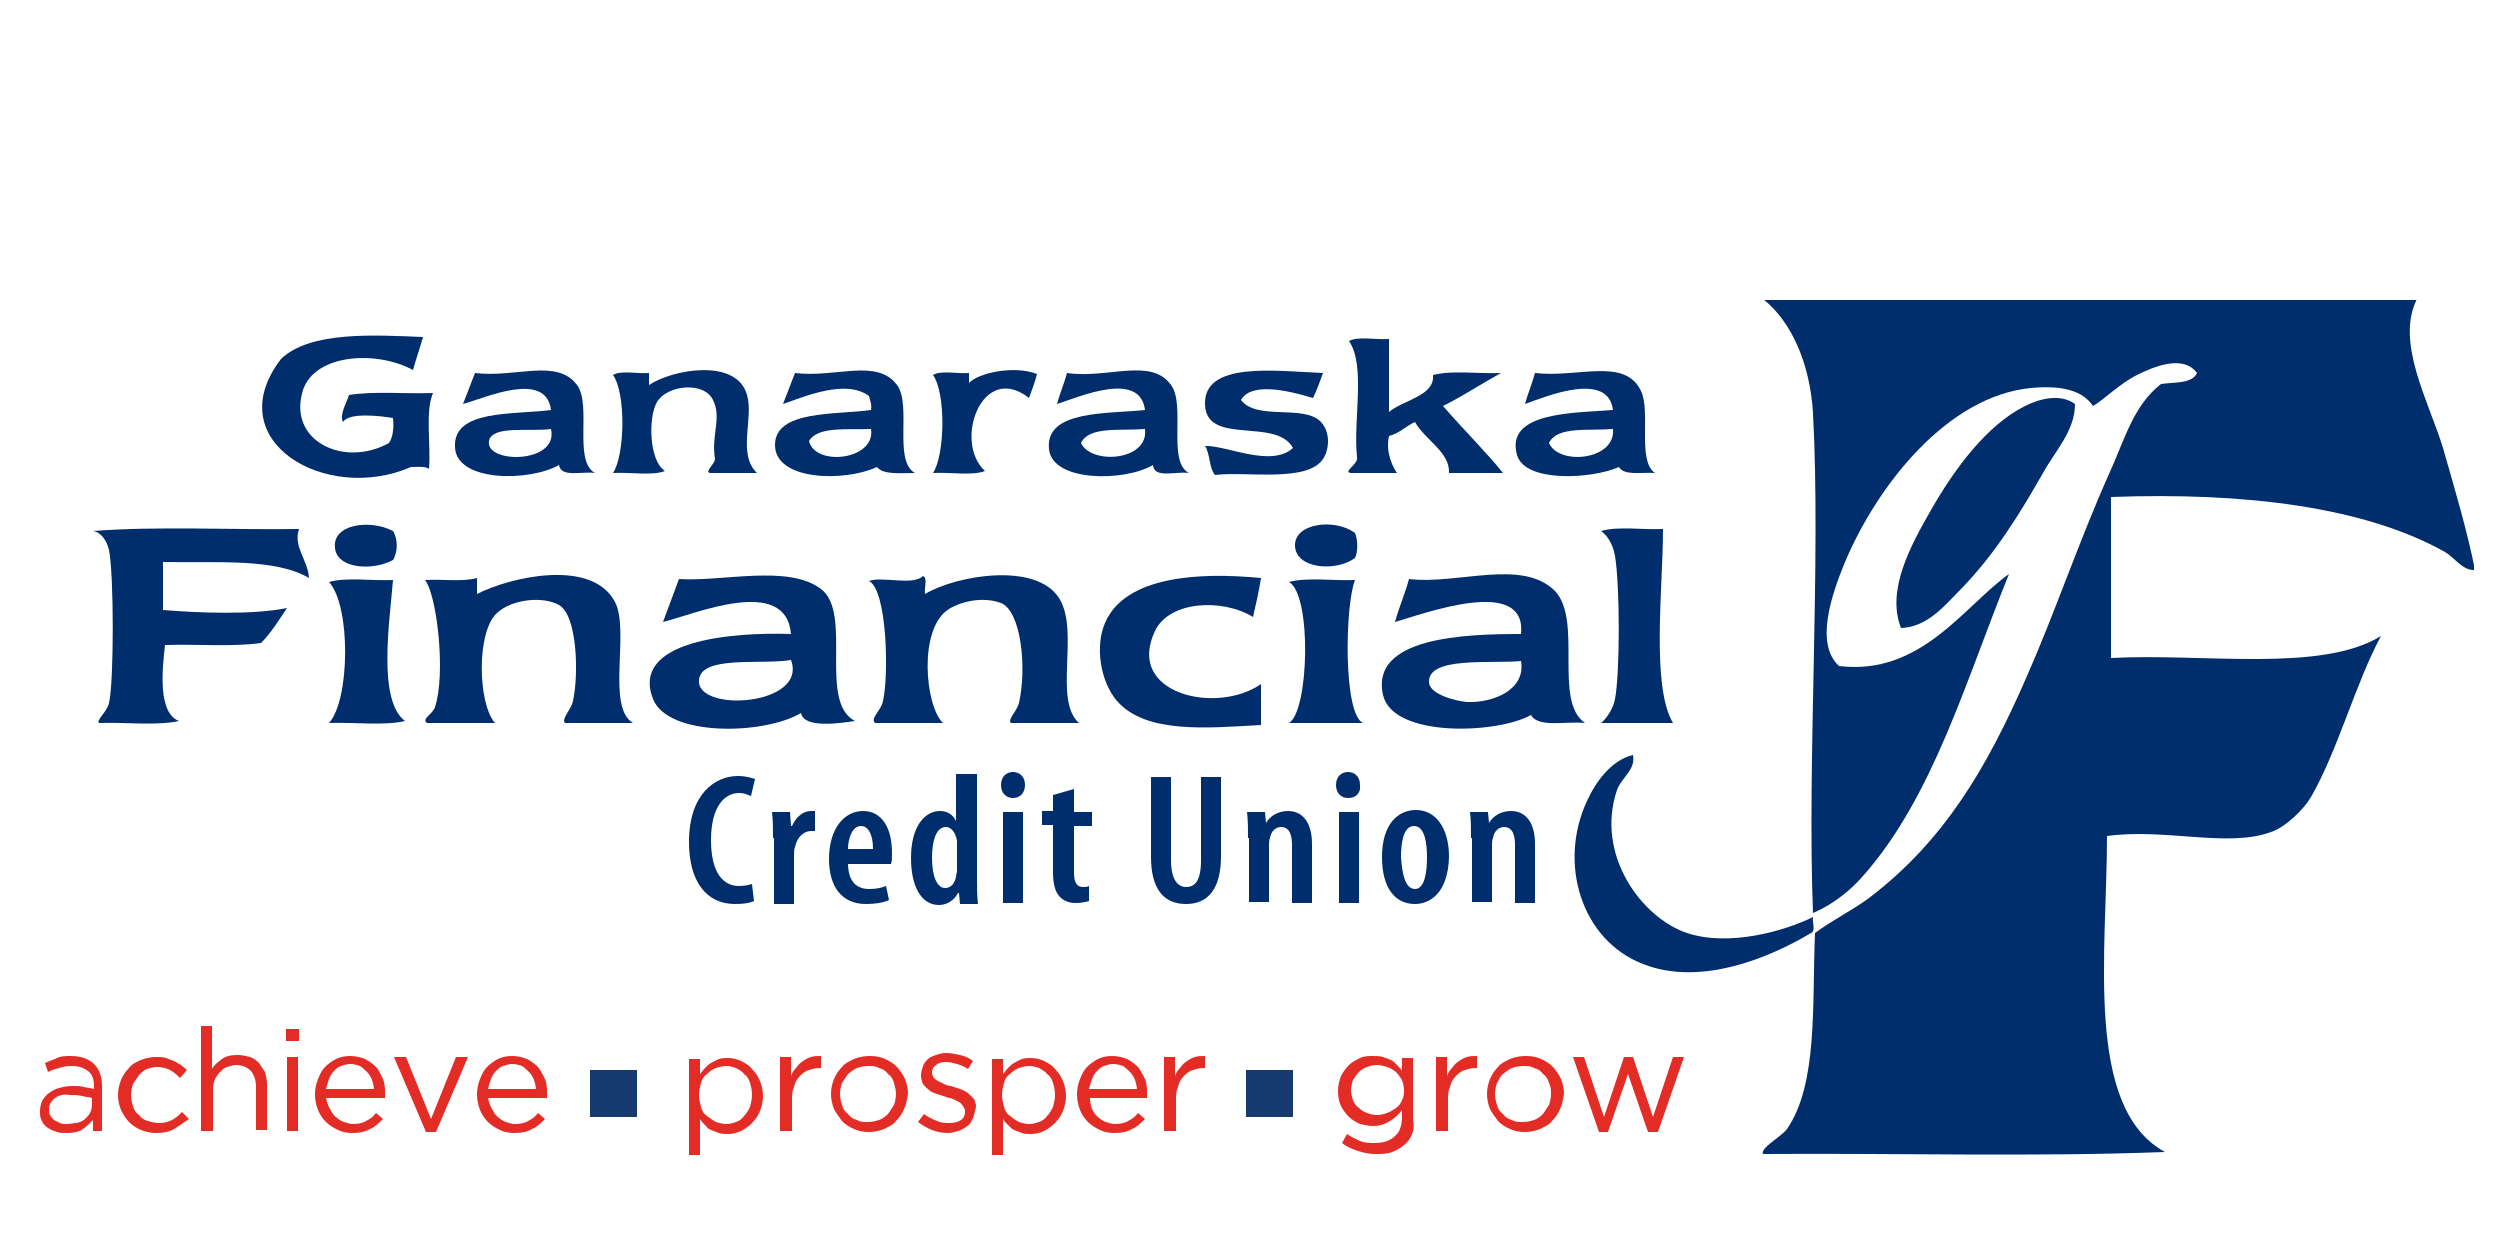 <?xml version="1.0" encoding="utf-8"?>
<!-- Generator: Adobe Illustrator 16.0.3, SVG Export Plug-In . SVG Version: 6.00 Build 0)  -->
<!DOCTYPE svg PUBLIC "-//W3C//DTD SVG 1.1//EN" "http://www.w3.org/Graphics/SVG/1.1/DTD/svg11.dtd">
<svg version="1.1" id="Layer_1" xmlns="http://www.w3.org/2000/svg" xmlns:xlink="http://www.w3.org/1999/xlink" x="0px" y="0px"
	 width="250px" height="125px" viewBox="0 0 250 125" style="enable-background:new 0 0 250 125;" xml:space="preserve">
<style type="text/css">
<![CDATA[
	.st0{clip-path:url(#SVGID_2_);fill-rule:evenodd;clip-rule:evenodd;fill:#173A70;}
	.st1{clip-path:url(#SVGID_2_);fill:#E32C25;}
	.st2{clip-path:url(#SVGID_2_);fill:#002E6D;}
]]>
</style>
<g>
	<defs>
		<rect id="SVGID_1_" x="3.8" y="30" width="243.6" height="85.5"/>
	</defs>
	<clipPath id="SVGID_2_">
		<use xlink:href="#SVGID_1_"  style="overflow:visible;"/>
	</clipPath>
	<path class="st2" d="M219.7,37.3c-1.4-1.9-4.4-0.6-6,0.2c-1.8,0.9-3.2,2.4-4.4,3.1c-1-1.5-3-2.1-6.2-1.8
		c-8.3,0.8-15.3,9.6-18.6,17.4c-1.4,3.4-3,8.2-0.6,10.4c8.2,1,12.5-6,17-9.2c-4.3,10.6-7.6,22.3-14.6,30.2c-1.3,1.5-3.1,2.9-5,3.7
		c-0.6-15.1,0.8-35,0-50c-0.3-5-2.2-9.2-5-11.4h65.4c-2.2,4.3,1.2,10.3,2.6,14.9c1.2,4.2,2.4,8.2,3.2,12.2c-1.2,0.1-2-1.2-3-1.8
		c-8-4.5-20-6-33.4-5.5v16.1c9.2-0.5,21,1.5,27-2.2c-2.5,4.6-4.3,11.4-7,16.1c-0.7,1.2-2.5,3-4,3.5c-4.3,1.6-10.6-0.4-16.4,0.4
		c0,11.6-2.3,27.2,5.8,31.6c-13,0.5-26.9,0.1-40.2,0.2c-0.3-0.6,1.8-1.7,2.4-2.5c3.1-4.5,2.5-12.4,2.8-19.6c1.9-1.4,3.8-2.3,5.4-3.5
		c7.5-5.7,11.8-13,15.8-22.2c2.9-6.6,5.2-13.5,8.2-20.2c1.6-3.5,2.4-6.8,5.2-9C217.4,38.2,219.2,38.4,219.7,37.3"/>
	<path class="st2" d="M42.3,33.7c-0.3,1.1-0.7,2.2-1,3.3c-3.7-2-9.8-1.6-11,2c-1.6,5.1,4.1,7.8,8.6,5.3c0.4-0.6,0.5-1.5,0.4-2.5
		c-1.2-0.2-4.4-0.6-5,0.4c-0.4-0.7,0.4-2,0.6-2.7c2.4-0.4,5.6-0.1,8.4-0.2c-0.8,1.9-0.2,5.1-0.4,7.6c-0.3-0.3-1.2-0.2-1.8-0.2
		c-8.5,3.7-19.3-2.6-13-10.8C31,33.1,37.4,33.5,42.3,33.7"/>
	<path class="st2" d="M134.9,34.1c0.9-0.5,2.7-0.1,4-0.2v7.3c1.4-1.2,4.6-1.6,4.4-3.7c1.9-0.5,4.6-0.1,6.8-0.2
		c-2,1.1-3.8,2.3-5.8,3.3c1.9,2.2,4.5,4.8,6,6.7h-5.4c0.1-2.1-2.4-3.3-3.4-5.1c-0.9,0.4-1.5,1.1-2.6,1.4c-0.4,1.7,0.5,3.3,0.8,3.7
		h-4.6c-0.9-0.1,0.8-0.9,0.6-1.6C135.3,42,136.6,36.6,134.9,34.1"/>
	<path class="st2" d="M59.5,47.3c-1.3-0.2-3.4,0.5-3.6-0.8c-3,1.7-10.3,1.7-10.4-1.8c-0.2-3.8,5.9-3.2,9.6-3.7
		c-0.5-4-6.6-1.2-8.8-0.6c0.4-1,0.8-2.1,1.2-3.1c4.1,0.5,8.2-1.5,10.2,1.2C59.2,40.5,57.3,46.1,59.5,47.3 M48.9,44.1
		c-0.4,2.3,7,2.3,6.2-1.2C52.9,43.2,49.2,42.5,48.9,44.1"/>
	<path class="st2" d="M75.7,47.3h-4.6c-0.8,0,0.4-0.9,0.4-1.4c-0.4-2.4,0.7-4.1-0.2-5.9c-0.9-1.9-4.6-1.5-5.6,0.2
		c-0.9,1.5-0.8,5.9,0.8,6.9c-1.3,0.5-3.5,0.1-5.2,0.2c1.2-1.8,1.3-8,0-9.8c0.8-0.5,2.5-0.1,3.6-0.2v1.2c2.4-1.6,8.8-2.7,9.8,1
		C75.4,41.8,73.7,45.4,75.7,47.3"/>
	<path class="st2" d="M91.5,47.3c-1.4,0-3.2,0.2-3.8-0.6c-3.2,1.5-10.2,1.4-10.2-2.2c0-3.5,6-3,9.6-3.5c0.1-0.6-0.1-0.9-0.2-1.4
		c-2.3-1.7-6.3,0-8.6,0.8c0.4-1,0.8-2.1,1.2-3.1c4.1,0.5,8.2-1.5,10.2,1.2C91.2,40.5,89.3,46.1,91.5,47.3 M80.9,44.1
		c0.6,2.6,6.7,1.9,6.2-1.2C84.7,43,81.8,42.6,80.9,44.1"/>
	<path class="st2" d="M103.7,37.4c-0.2,0.8-0.5,1.6-0.8,2.4c-4.7-3.7-7.6,4.4-4.4,7.3c-1.3,0.5-3.5,0.1-5.2,0.2c1.2-1.8,1.3-8,0-9.8
		c0.8-0.5,2.5-0.1,3.6-0.2v1C97.8,37.3,101.4,36.5,103.7,37.4"/>
	<path class="st2" d="M118.9,47.3c-1.3-0.2-3.5,0.6-3.6-0.8c-2.9,1.7-10.1,1.7-10.4-1.6c-0.4-3.9,5.8-3.5,9.6-3.9
		c-0.5-4-6.6-1.3-8.8-0.6c0.3-1.1,0.7-2,1-3.1c4.1,0.6,8.4-1.6,10.4,1.2C118.6,40.5,116.7,46.2,118.9,47.3 M108.1,44.3
		c1,2.2,6.8,1.8,6.4-1.4C112,43.1,108.9,42.6,108.1,44.3"/>
	<path class="st2" d="M132.3,37.3c-0.3,0.8-0.6,1.7-1,2.5c-1.7-0.5-6.1-1.8-7.2,0.2c1.6,2.1,6.3,0.4,8,2.2c1,1.1,0.8,2.8,0.2,3.7
		c-1.6,2.4-7.8,1.2-10.8,1.6c-0.6-0.7-0.5-2.2-1-2.9c2.1-0.1,6.6,2.2,8.8,0.2c-1.7-3.1-8.6-0.2-8.8-4.3
		C120.3,36.1,127.5,37.1,132.3,37.3"/>
	<path class="st2" d="M165.5,47.3c-1.3-0.1-3.1,0.3-3.6-0.6c-2.7,1.2-9.4,1.6-10.2-1.2c-1.2-4.3,5.6-4.2,9.6-4.5
		c-0.5-3.9-6.6-1.4-8.8-0.6c0.3-1.1,0.7-2,1-3.1c4.3,0.5,9-1.6,10.6,1.8C165.1,41.2,163.7,46.1,165.5,47.3 M154.9,44.3
		c1,2.3,6.7,1.7,6.4-1.4C158.8,43.1,155.7,42.6,154.9,44.3"/>
	<path class="st2" d="M207.5,40.4c0,2.7-2,4.7-3.2,6.9c-2.4,4.2-4.8,8.1-8.2,11.6c-1.6,1.6-3.3,3.8-6,3.9c-1.5-3.8,1-8.3,3-11.8
		c2.4-4.2,5.6-8.5,9.4-10.4C203.9,39.9,206,39.3,207.5,40.4"/>
	<path class="st2" d="M39.3,53.1c0.5,0.8,0.5,2.1,0,2.9c-2,1.1-5.6,0.9-5.8-1.2C33.2,52.4,37,51.9,39.3,53.1"/>
	<path class="st2" d="M135.5,53.3c0.3,0.7,0.3,1.9,0,2.5c-1.9,1.4-5.9,1.1-6-1.2C129.4,52.3,133.5,51.8,135.5,53.3"/>
	<path class="st2" d="M9.3,53.1c6.5-0.5,13.8-0.1,20.6-0.2c-0.6,1.8,0.9,3.1,1,4.9c-3.4-2-9.2-1.5-14.6-1.6V61
		c3.7,0.3,9,0.5,12.4-0.2c-0.8,1.2-1.6,2.5-2.6,3.5c-2.8,0.4-6.4,0.1-9.6,0.2c-0.3,2.6-0.7,6.8,1.4,7.6c-2.3,0.5-5.4,0.1-8,0.2
		c-0.3-0.3,0.8-1.1,1-2c0.5-2.1,0.5-12.8,0-15.3C10.7,54.1,10.1,53.2,9.3,53.1"/>
	<path class="st2" d="M160.1,53.1c1.7-0.5,4.2-0.1,6.2-0.2c0,5.9-1.2,15.7,1,19.4h-7.2c0.4-0.3,1.2-1.3,1.4-2.4
		c0.5-2.6,0.5-11.3,0-14.3C161.3,54.4,160.7,53.5,160.1,53.1"/>
	<path class="st2" d="M63.3,72.3h-6.8c-0.4-0.4,0.6-1.3,0.8-2.2c0.6-2.8,0.4-8.6-1.4-9.6c-1.6-0.9-4.7-0.6-6.2,0.8
		c-2.1,1.9-1.9,9.1-0.2,11h-6.8c-0.6-0.4,0.6-0.9,0.8-1.6c1.1-3.3,0.2-11.2-1-12.7c1.7-0.1,3.8,0.2,5.2-0.2v1.6
		c3.3-1.7,11.5-3.6,13.8,0.8C63,63.1,60.6,70.7,63.3,72.3"/>
	<path class="st2" d="M85.5,72.1c-1.4,0.2-5.1,0.8-5.4-0.8c-3.7,2.2-13.3,2.4-14.8-1.4c-2.3-5.9,8-6.7,13.8-6.5
		c-0.5-5.9-9.6-2-12.8-1.2c0.5-1.4,1.1-2.9,1.6-4.3c4.3,0.3,10.9-1.5,14.2,1C85.3,61.3,81.8,70.2,85.5,72.1 M69.9,68
		c-0.3,3.3,10.9,2.6,9.2-2C76.1,66.5,70.1,65.5,69.9,68"/>
	<path class="st2" d="M92.3,57.6c0.5,0.2,0.1,1.2,0.2,1.8c3.2-1.9,11.1-3.2,13.4,0.4c2.1,3.3-0.6,10.2,2,12.5h-6.8
		c-0.4-0.3,0.6-1.2,0.8-2c0.8-3.6,0.2-9.2-1.8-10c-1.9-0.7-4.1-0.1-5.2,0.6c-3.1,1.9-2.4,9.7-0.6,11.4h-6.8
		c-0.5-0.5,0.6-1.2,0.8-2.2c0.6-2.7,0.4-11.1-1.4-12C88.2,57.6,91.3,58.6,92.3,57.6"/>
	<path class="st2" d="M126.1,57.8c-0.2,1.3-0.5,2.6-0.8,3.9c-3.1-1.9-8.4-1.6-9.8,1.4c-3,6.3,6.2,8.4,10.6,5.3v4.1
		c-5.4,0.3-11.5,0.9-14.4-2.4c-1.7-2-2.2-5.5-1.2-7.8C112.5,57.6,119.9,57.2,126.1,57.8"/>
	<path class="st2" d="M158.5,72.3c-1.9-0.2-4.7,0.5-5.4-0.8c-3.4,1.9-13.8,2.3-14.8-2c-1.3-5.8,8.2-6.1,13.8-6.1
		c0.6-5.9-9.8-2-12.6-1.2c0.4-1.5,1-2.8,1.4-4.3c4.8,0.6,11.3-2.1,14.6,1.2C158.3,62.1,155.3,70.1,158.5,72.3 M142.9,68.2
		c0,1.2,2.6,1.9,3.8,2c2.6,0.1,5.9-1.2,5.4-4.1C149.2,66.4,142.8,65.6,142.9,68.2"/>
	<path class="st2" d="M32.9,58.2c1.7-0.5,4.3-0.1,6.4-0.2c-0.3,3.9-1.6,12,1.2,14.1c-2.1,0.5-5.1,0.1-7.6,0.2
		C35,70,35.1,60.6,32.9,58.2"/>
	<path class="st2" d="M128.9,58.2c1.8-0.5,4.5-0.1,6.6-0.2c-1,2.5-1.2,13.4,0.8,14.3h-7.4C130.9,71.1,131.2,59.5,128.9,58.2"/>
	<path class="st2" d="M163.3,75.5c0.3,1.5-1.2,2.3-1.6,3.5c-2.2,6.5,2.5,12.8,7,14.3c4.2,1.4,9.8-0.2,12.6-1.6
		c-0.1,0.5,0.3,1.4-0.2,1.6c-4,2.4-11,5.4-16.8,3.1c-6.2-2.4-8.5-10.1-5.6-16.3C159.5,78.3,161.1,76,163.3,75.5"/>
	<path class="st2" d="M75.4,90.1c-0.4,0.2-1,0.3-1.9,0.3c-2.9,0-4.6-2.3-4.6-6.2c0-4.8,2.6-6.6,4.9-6.6c0.8,0,1.4,0.2,1.7,0.3
		l-0.4,1.7c-0.3-0.1-0.6-0.3-1.2-0.3c-1.4,0-2.8,1.3-2.8,4.7c0,3.4,1.3,4.6,2.8,4.6c0.5,0,1-0.1,1.3-0.2L75.4,90.1z"/>
	<path class="st2" d="M77.3,83.8c0-0.8,0-1.8-0.1-2.6H79l0.1,1.4h0.1c0.4-0.9,1.1-1.5,1.9-1.5c0.2,0,0.3,0,0.4,0v2l-0.4,0
		c-0.7,0-1.4,0.6-1.6,1.6c-0.1,0.2-0.1,0.5-0.1,0.9v4.8h-2V83.8z"/>
	<path class="st2" d="M84.8,86.3c0,2,1,2.6,2.1,2.6c0.7,0,1.2-0.1,1.7-0.3l0.3,1.4c-0.6,0.3-1.5,0.4-2.3,0.4c-2.4,0-3.7-1.7-3.7-4.5
		c0-3,1.5-4.8,3.4-4.8c1.9,0,2.9,1.7,2.9,4.2c0,0.5,0,0.8-0.1,1.1H84.8z M87.3,84.9c0-1.5-0.5-2.3-1.2-2.3c-0.9,0-1.3,1.3-1.3,2.3
		H87.3z"/>
	<path class="st2" d="M97.7,77.4v10.5c0,0.7,0,1.8,0.1,2.5H96l-0.1-1.1h-0.1c-0.3,0.6-1,1.2-1.9,1.2c-1.8,0-2.8-1.9-2.8-4.7
		c0-3.2,1.4-4.7,2.9-4.7c0.8,0,1.3,0.4,1.6,1h0v-4.7H97.7z M95.7,84.7c0-0.2,0-0.4,0-0.6c-0.1-0.7-0.5-1.4-1.1-1.4
		c-1,0-1.4,1.4-1.4,3.1c0,1.8,0.5,3,1.3,3c0.4,0,0.9-0.2,1.1-1.1c0-0.2,0.1-0.4,0.1-0.6V84.7z"/>
	<path class="st2" d="M101.3,79.8c-0.7,0-1.2-0.5-1.2-1.3c0-0.8,0.5-1.3,1.2-1.3c0.7,0,1.2,0.5,1.2,1.3
		C102.5,79.3,102,79.8,101.3,79.8L101.3,79.8z M100.3,81.2h2v9.1h-2V81.2z"/>
	<path class="st2" d="M107.4,78.9v2.3h1.8v1.4h-1.8v4.7c0,1.1,0.4,1.4,0.9,1.4c0.2,0,0.4,0,0.6-0.1l0,1.5c-0.3,0.1-0.8,0.2-1.3,0.2
		c-0.7,0-1.2-0.2-1.6-0.6c-0.4-0.4-0.7-1.1-0.7-2.5v-4.7h-1.1v-1.4h1.1v-1.6L107.4,78.9z"/>
	<path class="st2" d="M117.1,77.7V86c0,2,0.7,2.7,1.5,2.7c0.9,0,1.5-0.6,1.5-2.7v-8.3h2v7.9c0,3.3-1.3,4.8-3.5,4.8
		c-2.3,0-3.5-1.6-3.5-4.7v-8H117.1z"/>
	<path class="st2" d="M124.8,83.8c0-1,0-1.8-0.1-2.6h1.8l0.1,1.1h0c0.4-0.7,1.2-1.2,2.2-1.2c1.5,0,2.4,1.2,2.4,3.3v5.9h-2v-5.8
		c0-0.9-0.2-1.8-1.1-1.8c-0.5,0-1,0.4-1.1,1.1c-0.1,0.2-0.1,0.5-0.1,0.8v5.6h-2V83.8z"/>
	<path class="st2" d="M134.8,79.8c-0.7,0-1.2-0.5-1.2-1.3c0-0.8,0.5-1.3,1.2-1.3c0.7,0,1.2,0.5,1.2,1.3
		C136.1,79.3,135.6,79.8,134.8,79.8L134.8,79.8z M133.9,81.2h2v9.1h-2V81.2z"/>
	<path class="st2" d="M141.5,90.4c-2,0-3.3-1.6-3.3-4.7c0-3.3,1.6-4.7,3.4-4.7c1.9,0,3.3,1.7,3.3,4.7
		C144.8,89.4,142.9,90.4,141.5,90.4L141.5,90.4z M141.5,88.9c1,0,1.2-1.8,1.2-3.2c0-1.3-0.2-3.1-1.3-3.1c-1.1,0-1.3,1.8-1.3,3.1
		C140.2,87.3,140.5,88.9,141.5,88.9L141.5,88.9z"/>
	<path class="st2" d="M147.1,83.8c0-1,0-1.8-0.1-2.6h1.8l0.1,1.1h0c0.4-0.7,1.2-1.2,2.2-1.2c1.5,0,2.4,1.2,2.4,3.3v5.9h-2v-5.8
		c0-0.9-0.2-1.8-1.1-1.8c-0.5,0-1,0.4-1.1,1.1c-0.1,0.2-0.1,0.5-0.1,0.8v5.6h-2V83.8z"/>
	<path class="st1" d="M5.9,106.8c-0.4,0.1-0.7,0.2-1.1,0.4l-0.3-0.9c0.4-0.2,0.8-0.3,1.2-0.5s0.9-0.2,1.4-0.2c1,0,1.8,0.3,2.3,0.8
		c0.5,0.5,0.8,1.2,0.8,2.2v4.5H9.3V112c-0.3,0.3-0.6,0.6-1,0.9c-0.4,0.3-1,0.4-1.6,0.4c-0.3,0-0.7,0-1-0.1c-0.3-0.1-0.6-0.2-0.9-0.4
		c-0.3-0.2-0.5-0.4-0.6-0.7c-0.2-0.3-0.2-0.6-0.2-1c0-0.4,0.1-0.7,0.2-1c0.2-0.3,0.4-0.6,0.7-0.8c0.3-0.2,0.6-0.4,1-0.5
		c0.4-0.1,0.8-0.2,1.3-0.2c0.5,0,0.9,0,1.2,0.1c0.4,0.1,0.7,0.1,1,0.2v-0.3c0-0.7-0.2-1.2-0.6-1.5c-0.4-0.3-0.9-0.5-1.6-0.5
		C6.6,106.6,6.2,106.7,5.9,106.8 M5.5,109.8c-0.4,0.3-0.6,0.7-0.6,1.1c0,0.2,0,0.5,0.1,0.6c0.1,0.2,0.2,0.3,0.4,0.5
		c0.2,0.1,0.4,0.2,0.6,0.3c0.2,0.1,0.5,0.1,0.7,0.1c0.3,0,0.7-0.1,1-0.1c0.3-0.1,0.6-0.2,0.8-0.4c0.2-0.2,0.4-0.4,0.5-0.6
		c0.1-0.2,0.2-0.5,0.2-0.8v-0.7c-0.3-0.1-0.6-0.1-1-0.2c-0.4-0.1-0.8-0.1-1.2-0.1C6.4,109.4,5.9,109.5,5.5,109.8"/>
	<path class="st1" d="M17.4,112.9c-0.5,0.3-1.1,0.4-1.8,0.4c-0.5,0-1-0.1-1.5-0.3c-0.5-0.2-0.9-0.5-1.2-0.8
		c-0.3-0.3-0.6-0.8-0.8-1.2c-0.2-0.5-0.3-1-0.3-1.5c0-0.5,0.1-1,0.3-1.5c0.2-0.5,0.5-0.9,0.8-1.2c0.3-0.4,0.7-0.6,1.2-0.8
		c0.5-0.2,1-0.3,1.5-0.3c0.4,0,0.7,0,1,0.1c0.3,0.1,0.5,0.2,0.8,0.3c0.2,0.1,0.5,0.3,0.7,0.4c0.2,0.2,0.4,0.3,0.6,0.5l-0.7,0.8
		c-0.3-0.3-0.6-0.6-1-0.8s-0.8-0.3-1.3-0.3c-0.4,0-0.7,0.1-1,0.2s-0.6,0.4-0.8,0.6c-0.2,0.3-0.4,0.6-0.6,0.9
		c-0.1,0.3-0.2,0.7-0.2,1.1c0,0.4,0.1,0.8,0.2,1.1c0.1,0.4,0.3,0.7,0.6,0.9c0.2,0.3,0.5,0.5,0.9,0.6c0.3,0.1,0.7,0.2,1.1,0.2
		c0.5,0,0.9-0.1,1.3-0.3c0.4-0.2,0.7-0.5,1-0.8l0.7,0.7C18.3,112.3,17.9,112.6,17.4,112.9"/>
	<path class="st1" d="M21.2,113.1h-1.1v-10.5h1.1v4.3c0.2-0.4,0.6-0.7,1-1c0.4-0.3,0.9-0.4,1.6-0.4c0.4,0,0.8,0.1,1.2,0.2
		c0.3,0.1,0.6,0.3,0.9,0.6c0.2,0.3,0.4,0.6,0.6,0.9c0.1,0.4,0.2,0.8,0.2,1.2v4.6h-1.1v-4.3c0-0.7-0.2-1.2-0.5-1.6
		c-0.4-0.4-0.9-0.6-1.5-0.6c-0.3,0-0.6,0.1-0.9,0.2c-0.3,0.1-0.5,0.3-0.7,0.5c-0.2,0.2-0.4,0.5-0.5,0.7c-0.1,0.3-0.2,0.6-0.2,0.9
		V113.1z"/>
	<path class="st1" d="M28.6,102.9h1.3v1.2h-1.3V102.9z M28.7,105.7h1.1v7.4h-1.1V105.7z"/>
	<path class="st1" d="M33,110.9c0.2,0.3,0.3,0.6,0.6,0.8c0.2,0.2,0.5,0.4,0.8,0.5c0.3,0.1,0.6,0.2,0.9,0.2c0.5,0,1-0.1,1.3-0.3
		c0.4-0.2,0.7-0.4,1-0.8l0.7,0.6c-0.4,0.4-0.8,0.8-1.3,1c-0.5,0.3-1.1,0.4-1.8,0.4c-0.5,0-1-0.1-1.4-0.3c-0.4-0.2-0.8-0.4-1.2-0.8
		c-0.3-0.3-0.6-0.7-0.8-1.2c-0.2-0.5-0.3-1-0.3-1.6c0-0.5,0.1-1,0.3-1.5c0.2-0.5,0.4-0.9,0.7-1.2c0.3-0.3,0.7-0.6,1.1-0.8
		c0.4-0.2,0.9-0.3,1.4-0.3c0.5,0,1,0.1,1.5,0.3c0.4,0.2,0.8,0.5,1.1,0.8s0.5,0.8,0.7,1.2c0.2,0.5,0.2,1,0.2,1.5v0.2
		c0,0.1,0,0.1,0,0.2h-5.9C32.7,110.2,32.8,110.6,33,110.9 M37.4,109c0-0.3-0.1-0.7-0.2-1c-0.1-0.3-0.3-0.6-0.5-0.8
		c-0.2-0.2-0.4-0.4-0.7-0.6c-0.3-0.1-0.6-0.2-1-0.2c-0.3,0-0.6,0.1-0.9,0.2c-0.3,0.1-0.5,0.3-0.7,0.5c-0.2,0.2-0.4,0.5-0.5,0.8
		c-0.1,0.3-0.2,0.6-0.3,1H37.4z"/>
	<polygon class="st1" points="45.6,105.7 46.8,105.7 43.6,113.2 42.6,113.2 39.4,105.7 40.6,105.7 43.1,111.9 	"/>
	<path class="st1" d="M49.2,110.9c0.2,0.3,0.3,0.6,0.6,0.8c0.2,0.2,0.5,0.4,0.8,0.5c0.3,0.1,0.6,0.2,0.9,0.2c0.5,0,1-0.1,1.3-0.3
		c0.4-0.2,0.7-0.4,1-0.8l0.7,0.6c-0.4,0.4-0.8,0.8-1.3,1c-0.5,0.3-1.1,0.4-1.8,0.4c-0.5,0-1-0.1-1.4-0.3c-0.4-0.2-0.8-0.4-1.2-0.8
		c-0.3-0.3-0.6-0.7-0.8-1.2c-0.2-0.5-0.3-1-0.3-1.6c0-0.5,0.1-1,0.3-1.5c0.2-0.5,0.4-0.9,0.7-1.2c0.3-0.3,0.7-0.6,1.1-0.8
		c0.4-0.2,0.9-0.3,1.4-0.3c0.5,0,1,0.1,1.5,0.3c0.4,0.2,0.8,0.5,1.1,0.8c0.3,0.4,0.5,0.8,0.7,1.2c0.2,0.5,0.2,1,0.2,1.5v0.2
		c0,0.1,0,0.1,0,0.2h-5.9C48.9,110.2,49,110.6,49.2,110.9 M53.6,109c0-0.3-0.1-0.7-0.2-1c-0.1-0.3-0.3-0.6-0.5-0.8
		c-0.2-0.2-0.4-0.4-0.7-0.6c-0.3-0.1-0.6-0.2-1-0.2c-0.3,0-0.6,0.1-0.9,0.2s-0.5,0.3-0.7,0.5c-0.2,0.2-0.4,0.5-0.5,0.8
		c-0.1,0.3-0.2,0.6-0.3,1H53.6z"/>
	<path class="st1" d="M76,111.1c-0.2,0.5-0.5,0.9-0.8,1.2c-0.3,0.3-0.7,0.6-1.1,0.8c-0.4,0.2-0.9,0.3-1.3,0.3c-0.3,0-0.7,0-0.9-0.1
		c-0.3-0.1-0.5-0.2-0.8-0.3s-0.4-0.3-0.6-0.5c-0.2-0.2-0.4-0.4-0.5-0.6v3.7h-1.1v-9.7H70v1.5c0.2-0.2,0.3-0.4,0.5-0.6
		c0.2-0.2,0.4-0.4,0.6-0.5c0.2-0.1,0.5-0.3,0.8-0.4c0.3-0.1,0.6-0.1,0.9-0.1c0.4,0,0.9,0.1,1.3,0.3c0.4,0.2,0.8,0.4,1.1,0.8
		c0.3,0.3,0.6,0.7,0.8,1.2c0.2,0.5,0.3,1,0.3,1.6C76.3,110,76.2,110.6,76,111.1 M75,108.3c-0.1-0.4-0.3-0.7-0.6-0.9
		c-0.2-0.3-0.5-0.4-0.8-0.6c-0.3-0.1-0.6-0.2-1-0.2c-0.3,0-0.7,0.1-1,0.2c-0.3,0.1-0.6,0.3-0.9,0.6c-0.3,0.2-0.5,0.5-0.6,0.9
		c-0.1,0.4-0.2,0.7-0.2,1.2c0,0.4,0.1,0.8,0.2,1.2c0.1,0.4,0.3,0.7,0.6,0.9c0.3,0.2,0.5,0.4,0.9,0.6c0.3,0.1,0.7,0.2,1,0.2
		c0.4,0,0.7-0.1,1-0.2c0.3-0.1,0.6-0.3,0.8-0.6c0.2-0.2,0.4-0.5,0.6-0.9c0.1-0.4,0.2-0.8,0.2-1.2C75.2,109,75.1,108.6,75,108.3"/>
	<path class="st1" d="M79.1,113.1H78v-7.4h1.1v1.9c0.1-0.3,0.3-0.6,0.5-0.8c0.2-0.3,0.4-0.5,0.7-0.7c0.3-0.2,0.5-0.3,0.8-0.4
		c0.3-0.1,0.6-0.1,1-0.1v1.2H82c-0.4,0-0.8,0.1-1.1,0.2c-0.4,0.1-0.7,0.4-0.9,0.6c-0.3,0.3-0.5,0.6-0.6,1.1
		c-0.2,0.4-0.2,0.9-0.2,1.5V113.1z"/>
	<path class="st1" d="M90.4,110.9c-0.2,0.5-0.5,0.9-0.8,1.2c-0.3,0.4-0.8,0.6-1.2,0.8c-0.5,0.2-1,0.3-1.5,0.3
		c-0.6,0-1.1-0.1-1.5-0.3c-0.5-0.2-0.9-0.5-1.2-0.8c-0.3-0.4-0.6-0.8-0.8-1.2c-0.2-0.5-0.3-1-0.3-1.5c0-0.5,0.1-1,0.3-1.5
		c0.2-0.5,0.5-0.9,0.8-1.2c0.3-0.4,0.8-0.6,1.2-0.8c0.5-0.2,1-0.3,1.6-0.3c0.6,0,1.1,0.1,1.5,0.3c0.5,0.2,0.9,0.5,1.2,0.8
		c0.3,0.3,0.6,0.8,0.8,1.2c0.2,0.5,0.3,1,0.3,1.5C90.7,110,90.6,110.5,90.4,110.9 M89.4,108.3c-0.1-0.4-0.3-0.7-0.6-0.9
		c-0.2-0.3-0.5-0.5-0.9-0.6c-0.3-0.2-0.7-0.2-1.1-0.2c-0.4,0-0.8,0.1-1.1,0.2c-0.3,0.1-0.6,0.4-0.9,0.6c-0.2,0.3-0.4,0.6-0.6,0.9
		c-0.1,0.3-0.2,0.7-0.2,1.1c0,0.4,0.1,0.8,0.2,1.1c0.1,0.4,0.3,0.7,0.6,0.9c0.2,0.3,0.5,0.5,0.9,0.6c0.3,0.2,0.7,0.2,1.1,0.2
		c0.4,0,0.8-0.1,1.1-0.2c0.3-0.1,0.6-0.3,0.9-0.6c0.2-0.3,0.4-0.6,0.6-0.9c0.1-0.3,0.2-0.7,0.2-1.1C89.6,109,89.5,108.7,89.4,108.3"
		/>
	<path class="st1" d="M97.2,112c-0.1,0.3-0.3,0.5-0.6,0.7s-0.5,0.3-0.8,0.4c-0.3,0.1-0.7,0.2-1,0.2c-0.5,0-1.1-0.1-1.6-0.3
		c-0.5-0.2-1-0.5-1.4-0.8l0.6-0.8c0.4,0.3,0.8,0.5,1.3,0.7c0.4,0.2,0.9,0.2,1.3,0.2c0.4,0,0.8-0.1,1.1-0.3c0.3-0.2,0.4-0.5,0.4-0.9
		v0c0-0.2-0.1-0.3-0.2-0.5c-0.1-0.1-0.2-0.3-0.4-0.4c-0.2-0.1-0.4-0.2-0.6-0.3c-0.2-0.1-0.5-0.1-0.7-0.2c-0.3-0.1-0.6-0.2-0.9-0.3
		c-0.3-0.1-0.6-0.2-0.8-0.4c-0.2-0.2-0.4-0.3-0.6-0.6c-0.1-0.2-0.2-0.5-0.2-0.9v0c0-0.3,0.1-0.6,0.2-0.9c0.1-0.3,0.3-0.5,0.5-0.7
		c0.2-0.2,0.5-0.3,0.8-0.4c0.3-0.1,0.6-0.2,1-0.2c0.5,0,0.9,0.1,1.4,0.2s0.9,0.3,1.3,0.6l-0.5,0.8c-0.3-0.2-0.7-0.4-1.1-0.5
		c-0.4-0.1-0.7-0.2-1.1-0.2c-0.4,0-0.8,0.1-1,0.3c-0.3,0.2-0.4,0.5-0.4,0.8v0c0,0.2,0.1,0.3,0.2,0.5c0.1,0.1,0.2,0.2,0.4,0.3
		c0.2,0.1,0.4,0.2,0.6,0.3c0.2,0.1,0.5,0.2,0.7,0.2c0.3,0.1,0.6,0.2,0.9,0.3c0.3,0.1,0.5,0.2,0.8,0.4c0.2,0.2,0.4,0.4,0.6,0.6
		c0.1,0.2,0.2,0.5,0.2,0.8v0C97.4,111.4,97.4,111.7,97.2,112"/>
	<path class="st1" d="M106.3,111.1c-0.2,0.5-0.5,0.9-0.8,1.2c-0.3,0.3-0.7,0.6-1.1,0.8c-0.4,0.2-0.9,0.3-1.3,0.3
		c-0.3,0-0.7,0-0.9-0.1c-0.3-0.1-0.5-0.2-0.8-0.3c-0.2-0.1-0.4-0.3-0.6-0.5c-0.2-0.2-0.4-0.4-0.5-0.6v3.7h-1.1v-9.7h1.1v1.5
		c0.2-0.2,0.3-0.4,0.5-0.6c0.2-0.2,0.4-0.4,0.6-0.5c0.2-0.1,0.5-0.3,0.8-0.4s0.6-0.1,0.9-0.1c0.4,0,0.9,0.1,1.3,0.3
		c0.4,0.2,0.8,0.4,1.1,0.8c0.3,0.3,0.6,0.7,0.8,1.2c0.2,0.5,0.3,1,0.3,1.6C106.6,110,106.5,110.6,106.3,111.1 M105.3,108.3
		c-0.1-0.4-0.3-0.7-0.6-0.9c-0.2-0.3-0.5-0.4-0.8-0.6c-0.3-0.1-0.6-0.2-1-0.2c-0.3,0-0.7,0.1-1,0.2c-0.3,0.1-0.6,0.3-0.9,0.6
		c-0.3,0.2-0.5,0.5-0.6,0.9c-0.1,0.4-0.2,0.7-0.2,1.2c0,0.4,0.1,0.8,0.2,1.2c0.1,0.4,0.3,0.7,0.6,0.9c0.3,0.2,0.5,0.4,0.9,0.6
		c0.3,0.1,0.7,0.2,1,0.2c0.4,0,0.7-0.1,1-0.2c0.3-0.1,0.6-0.3,0.8-0.6c0.2-0.2,0.4-0.5,0.6-0.9c0.1-0.4,0.2-0.8,0.2-1.2
		C105.5,109,105.4,108.6,105.3,108.3"/>
	<path class="st1" d="M109.2,110.9c0.2,0.3,0.3,0.6,0.6,0.8c0.2,0.2,0.5,0.4,0.8,0.5c0.3,0.1,0.6,0.2,0.9,0.2c0.5,0,1-0.1,1.3-0.3
		c0.4-0.2,0.7-0.4,1-0.8l0.7,0.6c-0.4,0.4-0.8,0.8-1.3,1c-0.5,0.3-1.1,0.4-1.8,0.4c-0.5,0-1-0.1-1.4-0.3c-0.4-0.2-0.8-0.4-1.2-0.8
		c-0.3-0.3-0.6-0.7-0.8-1.2c-0.2-0.5-0.3-1-0.3-1.6c0-0.5,0.1-1,0.3-1.5c0.2-0.5,0.4-0.9,0.7-1.2c0.3-0.3,0.7-0.6,1.1-0.8
		c0.4-0.2,0.9-0.3,1.4-0.3c0.5,0,1,0.1,1.5,0.3c0.4,0.2,0.8,0.5,1.1,0.8c0.3,0.4,0.5,0.8,0.7,1.2c0.2,0.5,0.2,1,0.2,1.5v0.2
		c0,0.1,0,0.1,0,0.2H109C109,110.2,109.1,110.6,109.2,110.9 M113.7,109c0-0.3-0.1-0.7-0.2-1c-0.1-0.3-0.3-0.6-0.5-0.8
		c-0.2-0.2-0.4-0.4-0.7-0.6c-0.3-0.1-0.6-0.2-1-0.2c-0.3,0-0.6,0.1-0.9,0.2c-0.3,0.1-0.5,0.3-0.7,0.5s-0.4,0.5-0.5,0.8
		c-0.1,0.3-0.2,0.6-0.3,1H113.7z"/>
	<path class="st1" d="M117.5,113.1h-1.1v-7.4h1.1v1.9c0.1-0.3,0.3-0.6,0.5-0.8c0.2-0.3,0.4-0.5,0.7-0.7c0.3-0.2,0.5-0.3,0.8-0.4
		c0.3-0.1,0.6-0.1,1-0.1v1.2h-0.1c-0.4,0-0.8,0.1-1.1,0.2c-0.4,0.1-0.7,0.4-0.9,0.6c-0.3,0.3-0.5,0.6-0.6,1.1
		c-0.2,0.4-0.2,0.9-0.2,1.5V113.1z"/>
	<path class="st1" d="M141.2,113.4c-0.2,0.5-0.4,0.8-0.8,1.1c-0.3,0.3-0.7,0.5-1.2,0.7c-0.5,0.2-1,0.2-1.6,0.2
		c-0.6,0-1.2-0.1-1.8-0.3c-0.6-0.2-1.1-0.4-1.6-0.8l0.5-0.9c0.4,0.3,0.9,0.5,1.3,0.7c0.5,0.2,1,0.2,1.5,0.2c0.8,0,1.5-0.2,2-0.7
		c0.5-0.4,0.7-1.1,0.7-2V111c-0.3,0.4-0.7,0.8-1.2,1.1c-0.5,0.3-1,0.5-1.7,0.5c-0.4,0-0.9-0.1-1.3-0.2c-0.4-0.2-0.8-0.4-1.1-0.7
		c-0.3-0.3-0.6-0.7-0.8-1.1c-0.2-0.4-0.3-0.9-0.3-1.5c0-0.5,0.1-1,0.3-1.5c0.2-0.4,0.5-0.8,0.8-1.1c0.3-0.3,0.7-0.5,1.1-0.7
		c0.4-0.2,0.9-0.2,1.3-0.2c0.3,0,0.7,0,1,0.1c0.3,0.1,0.6,0.2,0.8,0.3c0.2,0.1,0.4,0.3,0.6,0.5c0.2,0.2,0.4,0.4,0.5,0.6v-1.3h1.1
		v6.1C141.4,112.5,141.4,113,141.2,113.4 M140.2,108c-0.2-0.3-0.4-0.6-0.6-0.8c-0.3-0.2-0.5-0.4-0.9-0.5c-0.3-0.1-0.7-0.2-1-0.2
		c-0.4,0-0.7,0.1-1,0.2c-0.3,0.1-0.6,0.3-0.8,0.5c-0.2,0.2-0.4,0.5-0.6,0.8c-0.1,0.3-0.2,0.7-0.2,1c0,0.4,0.1,0.7,0.2,1
		c0.1,0.3,0.3,0.6,0.6,0.8c0.2,0.2,0.5,0.4,0.8,0.5c0.3,0.1,0.6,0.2,1,0.2c0.4,0,0.7-0.1,1-0.2c0.3-0.1,0.6-0.3,0.9-0.5
		c0.3-0.2,0.5-0.5,0.6-0.8c0.2-0.3,0.2-0.7,0.2-1C140.4,108.7,140.3,108.3,140.2,108"/>
	<path class="st1" d="M144.7,113.1h-1.1v-7.4h1.1v1.9c0.1-0.3,0.3-0.6,0.5-0.8c0.2-0.3,0.4-0.5,0.7-0.7c0.3-0.2,0.5-0.3,0.8-0.4
		c0.3-0.1,0.6-0.1,1-0.1v1.2h-0.1c-0.4,0-0.8,0.1-1.1,0.2c-0.4,0.1-0.7,0.4-0.9,0.6c-0.3,0.3-0.5,0.6-0.6,1.1
		c-0.2,0.4-0.2,0.9-0.2,1.5V113.1z"/>
	<path class="st1" d="M156,110.9c-0.2,0.5-0.5,0.9-0.8,1.2c-0.3,0.4-0.8,0.6-1.2,0.8c-0.5,0.2-1,0.3-1.5,0.3c-0.6,0-1.1-0.1-1.5-0.3
		c-0.5-0.2-0.9-0.5-1.2-0.8c-0.3-0.4-0.6-0.8-0.8-1.2c-0.2-0.5-0.3-1-0.3-1.5c0-0.5,0.1-1,0.3-1.5c0.2-0.5,0.5-0.9,0.8-1.2
		c0.3-0.4,0.8-0.6,1.2-0.8c0.5-0.2,1-0.3,1.6-0.3c0.6,0,1.1,0.1,1.5,0.3c0.5,0.2,0.9,0.5,1.2,0.8c0.3,0.3,0.6,0.8,0.8,1.2
		c0.2,0.5,0.3,1,0.3,1.5C156.3,110,156.2,110.5,156,110.9 M154.9,108.3c-0.1-0.4-0.3-0.7-0.6-0.9c-0.2-0.3-0.5-0.5-0.9-0.6
		c-0.3-0.2-0.7-0.2-1.1-0.2c-0.4,0-0.8,0.1-1.1,0.2c-0.3,0.1-0.6,0.4-0.9,0.6s-0.4,0.6-0.6,0.9c-0.1,0.3-0.2,0.7-0.2,1.1
		c0,0.4,0.1,0.8,0.2,1.1c0.1,0.4,0.3,0.7,0.6,0.9c0.2,0.3,0.5,0.5,0.9,0.6c0.3,0.2,0.7,0.2,1.1,0.2c0.4,0,0.8-0.1,1.1-0.2
		c0.3-0.1,0.6-0.3,0.9-0.6c0.2-0.3,0.4-0.6,0.6-0.9c0.1-0.3,0.2-0.7,0.2-1.1C155.1,109,155.1,108.7,154.9,108.3"/>
	<polygon class="st1" points="165.3,111.7 167.3,105.7 168.4,105.7 165.8,113.2 164.8,113.2 162.8,107.4 160.8,113.2 159.9,113.2 
		157.3,105.7 158.4,105.7 160.4,111.7 162.4,105.7 163.3,105.7 	"/>
	<rect x="59" y="107" class="st0" width="4.7" height="4.7"/>
	<rect x="124.6" y="107" class="st0" width="4.7" height="4.7"/>
</g>
</svg>

